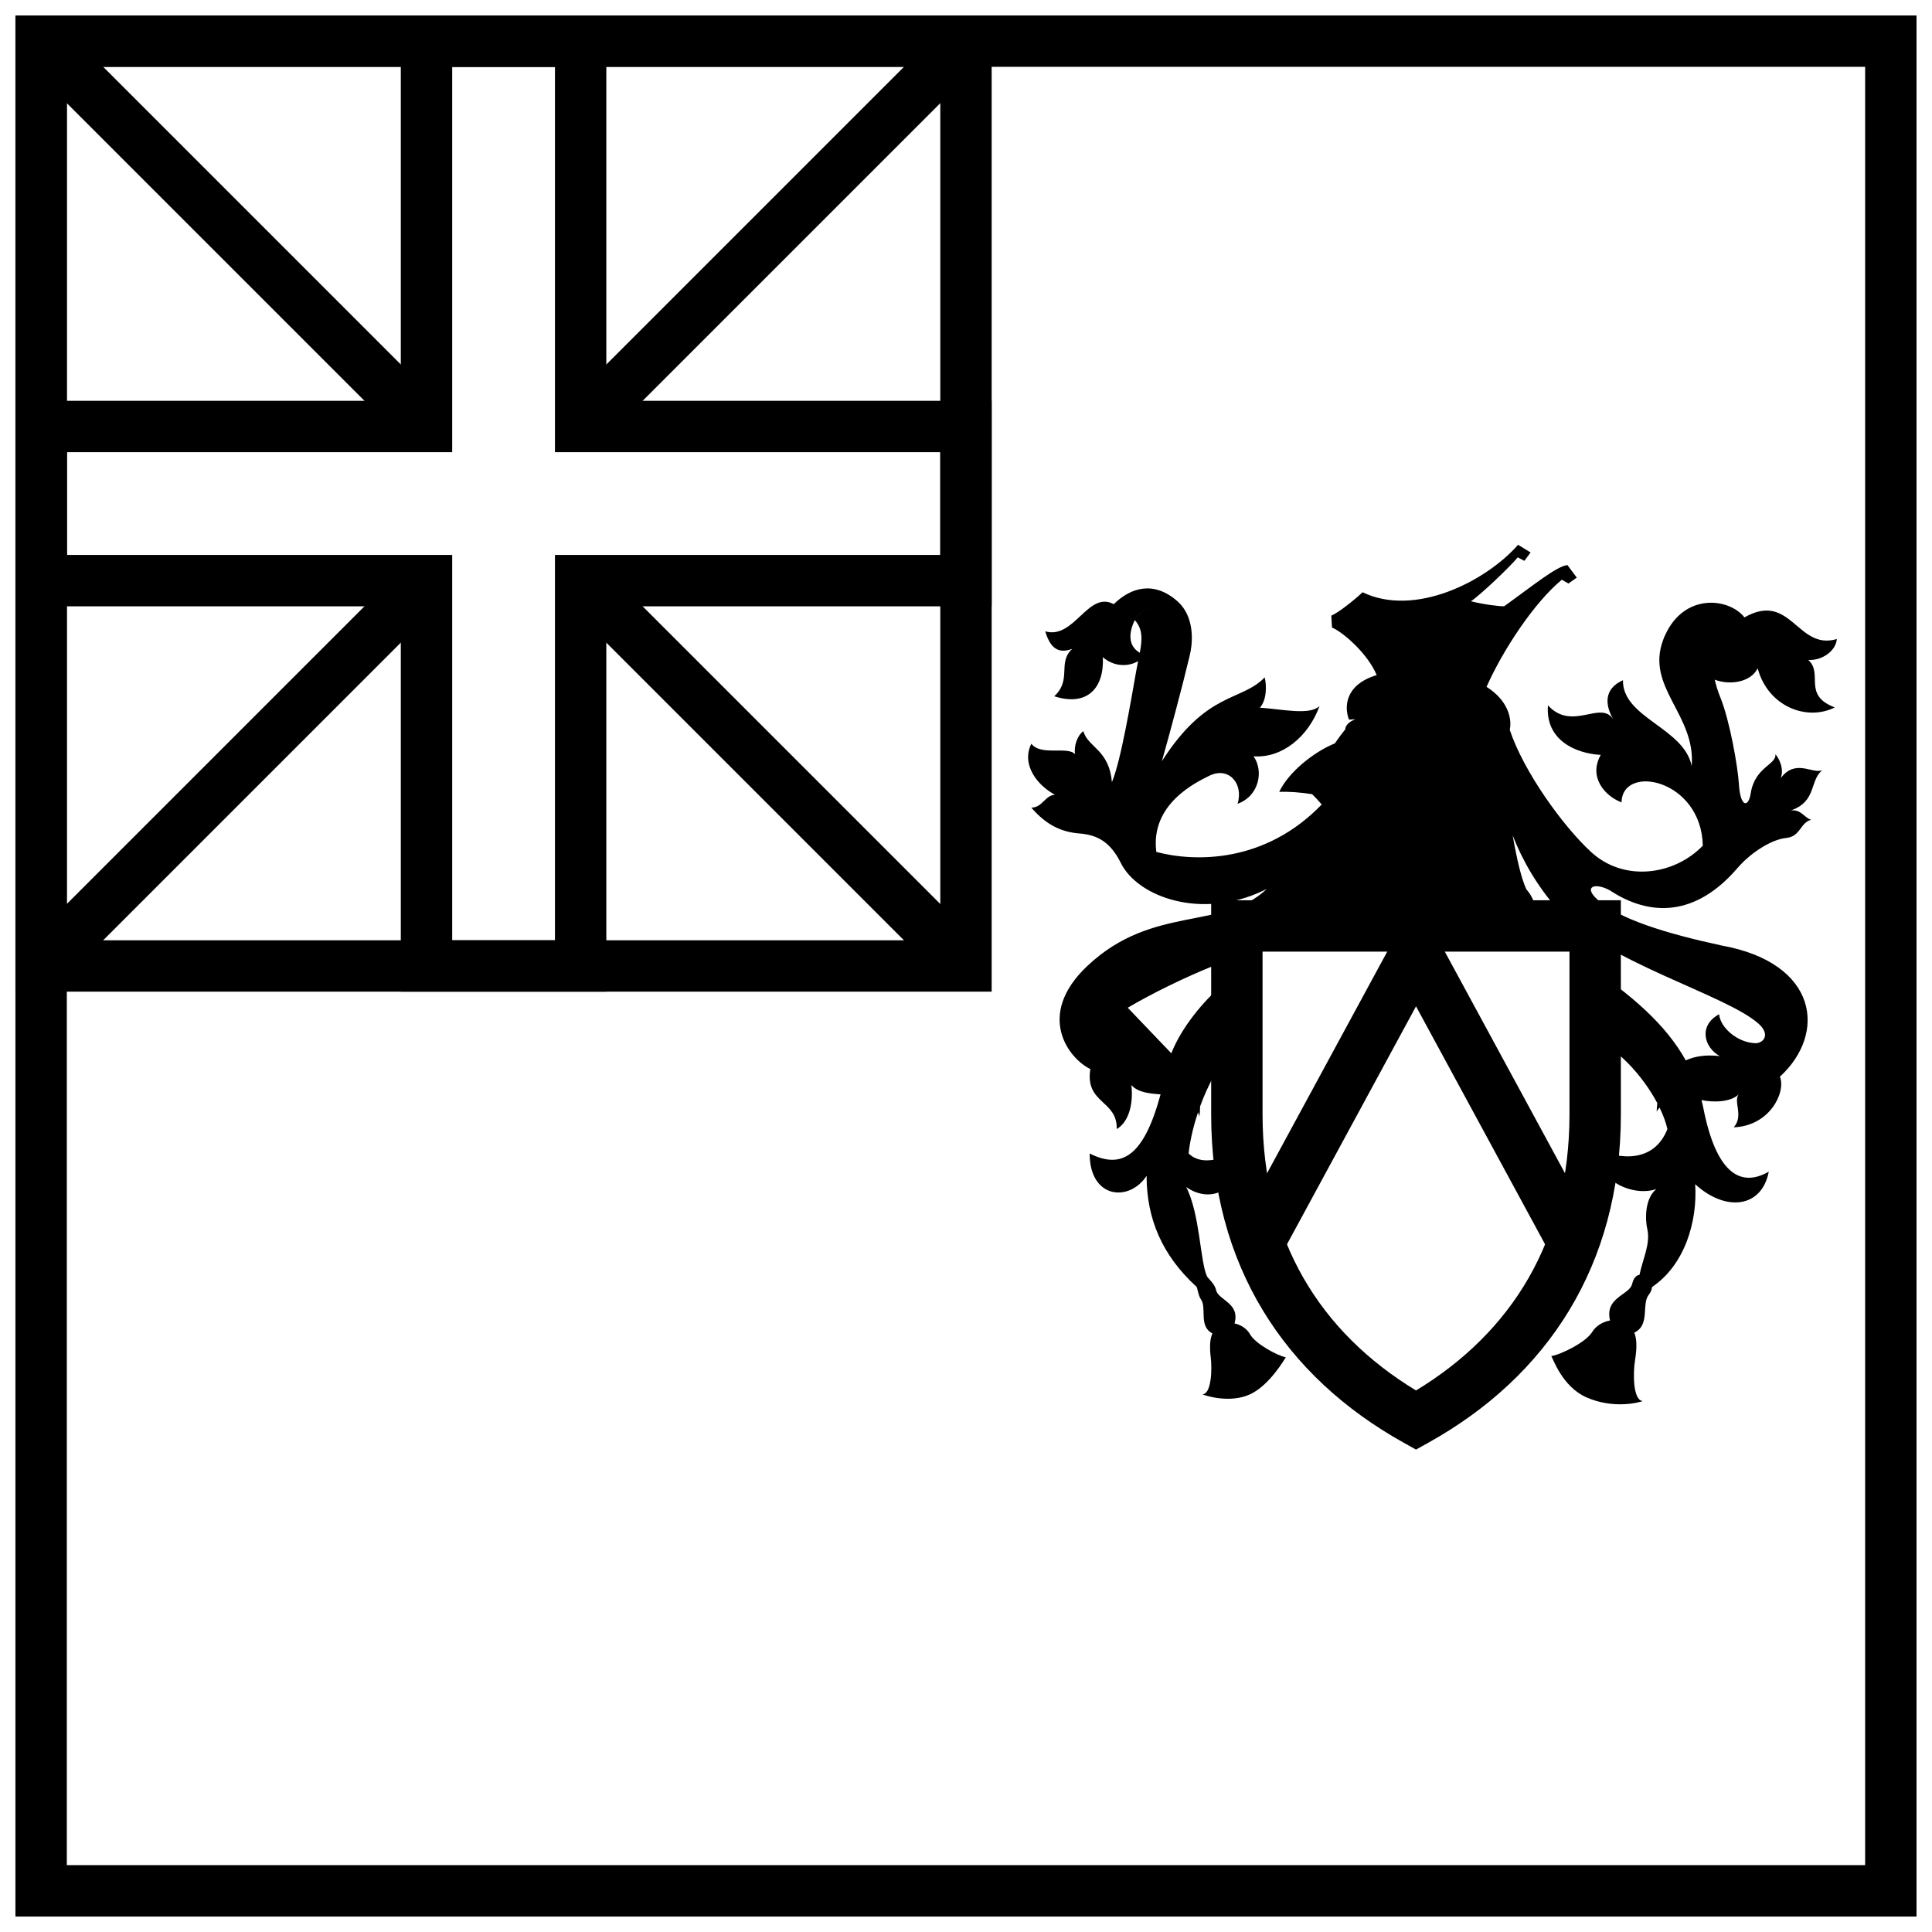 <?xml version="1.0" encoding="UTF-8"?>
<!-- Uploaded to: SVG Repo, www.svgrepo.com, Generator: SVG Repo Mixer Tools -->
<svg width="800px" height="800px" version="1.1" viewBox="144 144 512 512" xmlns="http://www.w3.org/2000/svg">
 <defs>
  <clipPath id="b">
   <path d="m148.09 148.09h258.91v258.91h-258.91z"/>
  </clipPath>
  <clipPath id="a">
   <path d="m148.09 148.09h503.81v503.81h-503.81z"/>
  </clipPath>
 </defs>
 <g clip-path="url(#b)">
  <path d="m148.09 148.09h258.71v258.71h-258.71zm13.617 13.617v231.48h231.48v-231.48z"/>
  <path d="m393.19 263.83h-102.12v-102.12h-27.234v102.12h-102.12v27.234h102.12v102.12h27.234v-102.12h102.12zm-88.508-13.613h102.12v54.465h-102.12v102.12h-54.465v-102.12h-102.12v-54.465h102.12v-102.12h54.465z"/>
 </g>
 <path d="m302.69 261.84-9.625-9.629 102.12-102.12 9.629 9.629z"/>
 <g clip-path="url(#a)">
  <path d="m161.71 161.71v476.57h476.57v-476.57zm490.19-13.617v503.81h-503.81v-503.81z"/>
 </g>
 <path d="m293.06 302.69 9.625-9.625 102.12 102.12-9.629 9.629z"/>
 <path d="m261.84 252.21-9.629 9.629-102.12-102.12 9.629-9.629z"/>
 <path d="m252.21 293.06 9.629 9.625-102.12 102.12-9.629-9.629z"/>
 <path d="m544.1 337.42c3.676 11.043 14.055 25.457 21.535 32.352 8.832 8.137 22.168 6.102 29.625-1.664-0.359-17.609-21.344-21.797-21.531-11.473-4.414-1.664-8.832-6.66-5.519-12.578-6.621-0.371-14.719-3.887-13.984-13.137 6.441 7.031 13.984-1.48 17.301 3.703-2.027-3.516-2.762-7.957 2.574-10.363-0.184 9.992 16.195 12.582 18.219 22.758 1.102-13.691-12.332-20.906-7.547-33.484 0.117-0.398 0.273-0.77 0.461-1.117 5.082-11.379 16.969-10.004 21.07-4.805 12.328-7.027 13.988 8.879 24.473 5.734-0.184 2.961-3.68 5.734-7.543 5.551 4.047 3.699-1.656 9.25 6.992 12.578-7.359 3.703-17.668-0.184-20.426-10.359-1.828 3.684-7.324 4.547-11.371 3.008 0.355 1.57 0.844 3.137 1.434 4.578 2.578 6.289 4.699 18.656 4.969 23.125 0.367 6.106 2.508 6.348 3.129 2.402 1.102-7.027 6.898-7.582 6.535-10.359 1.008 1.113 2.391 3.981 1.379 6.383 3.957-5.269 8.281-1.109 11.039-2.125-3.402 2.68-1.379 8.23-8.281 10.637 2.762-0.277 3.5 1.941 5.34 2.496-2.945 0.742-2.762 4.441-6.625 4.809-3.867 0.371-9.387 3.887-12.883 7.957-11.121 12.945-23.188 12.949-33.859 5.918 1.203 0.672 2.551 1.223 3.981 1.633-1.418-0.418-2.766-0.969-3.981-1.633-3.914-2.141-7.082-1.016-3.312 2.406 5.703 5.18 18.184 9.031 32.938 12.211 12.883 2.773 17.023 9.293 17 15.098-0.023 5.805-4.207 10.891-7.981 10.801-4.805-0.117-9.387-4.164-9.664-7.68-5.519 2.961-4.047 8.789 0.188 11.102-3.656-0.438-6.641 0.023-9.027 1.129-5.434-9.738-14.418-17.227-25.477-24.902 11.316 9.527 17.344 18.086 20.102 25.367-2.758-7.281-8.785-15.84-20.102-25.367l-0.371 18.5c7.324 2.5 14.445 10.43 18.312 17.746-0.098 0.734-0.16 1.48-0.184 2.234 0.215-0.395 0.473-0.754 0.77-1.078 0.98 2.016 1.695 3.961 2.082 5.703 0.871-2.215 1.434-4.824 1.438-7.781-0.004 2.957-0.566 5.566-1.438 7.781-3.496 8.879-12.512 8.324-19.508 4.992 0.922 9.066 10.492 12.949 16.562 10.918-3.129 2.59-2.945 8.137-2.391 10.543 0.906 3.957-1.148 7.816-2.062 12.176-0.816 0.121-1.551 0.777-1.945 2.418-0.719 3.004-7.344 3.504-5.856 9.688-1.887 0.32-3.731 1.398-4.719 3.027-1.648 2.731-8.254 5.984-10.844 6.398 0.422 0.633 2.918 8.102 9.266 10.918 7.277 3.234 14.191 1.344 14.961 0.996-2.668-0.211-2.555-7.672-2.051-10.73 0.602-3.684 0.422-5.93-0.191-7.394 4.293-2.016 1.84-7.555 3.848-10.043 0.477-0.59 0.789-1.32 0.871-2.051 8.688-5.863 12.07-17.422 11.422-27.242 8.094 7.402 17.664 6.289 19.504-3.328-7.731 4.438-13.984 0-17.301-16.652-0.156-0.789-0.332-1.562-0.523-2.324 2.793 0.633 7.891 0.715 10.094-1.742-2.023 1.754 1.289 5.824-1.562 8.969 9.66-0.367 13.895-9.434 12.238-13.41 12.512-11.469 10.121-30.156-15.461-34.777 12.883 2.773 17.023 9.293 17 15.098-0.023 5.805-4.207 10.891-7.981 10.801 2.16-0.047 3.938-2.324 0.828-5.133-8.609-7.781-41.062-16.445-53.262-30.324-5.586-6.352-9.414-13.148-11.93-19.578 1.062 6.148 2.32 11.574 3.633 14.281 2.352 2.637 3.125 6.188 1.844 9.656h-26.043c-8.516-2.199-14.234-4.301-17.156-6.297-1.07 2.156-2.277 4.266-3.582 6.316h-15.117c-4.547 3.723-8.98 6.129-11.895 6.844-11.586 2.832-35.219 14.363-41.562 20.301-0.91-0.203-1.758-0.52-2.406-0.93-0.066-0.043-0.133-0.086-0.195-0.133-3.129-2.219-5.703-9.434-0.184-15.539 17.297-16.281 35.883-9.25 47.477-20.348-0.34 0.18-0.691 0.352-1.051 0.516-16.203 7.644-33.09 1.691-37.594-7.363-2.852-5.734-6.352-7.492-11.043-7.859-4.691-0.371-8.738-2.223-12.695-6.848 2.945 0 3.59-3.234 6.254-3.422-4.598-2.406-9.016-7.953-6.254-13.504 2.574 3.328 9.57 0.555 11.594 2.773-0.367-2.035 0.551-4.992 2.207-6.102 1.105 4.254 6.809 4.809 7.547 13.504 2.391-5.551 5.152-22.199 6.438-29.414 0.168-0.934 0.348-1.816 0.516-2.656-2.84 1.68-6.688 1.332-9.348-1.043 0.371 8.324-4.231 13.133-12.883 10.359 4.785-4.441 0.738-8.883 4.785-12.582-3.863 1.48-5.887-0.367-7.176-4.625 7.731 2.223 11.344-10.898 18.156-7.199 4.547-4.449 10.66-6.277 16.902-0.754 3.227 2.863 4.172 7.426 3.672 11.871-0.094 0.871-0.254 1.707-0.453 2.559-2.023 8.508-5.519 21.457-7.359 27.934 11.961-18.684 20.977-15.723 27.234-22.199 0.551 2.035 0.574 5.984-1.266 8.02 5.941 0.387 13.156 2.098 15.805-0.434-2.945 8.137-9.938 13.875-17.484 13.316 2.762 3.887 1.469 10.547-4.231 12.582 1.652-5.367-2.383-9.996-7.547-7.398-3.312 1.664-15.645 7.398-13.984 20.164 0.828 6.379 5.703 10.125 11.59 11.629-5.887-1.504-10.762-5.25-11.59-11.629 10.324 2.731 28.855 2.953 43.828-12.578-0.891-1.055-1.746-1.977-2.543-2.731-3.004-0.488-6.473-0.734-8.715-0.602 2.391-5.18 9.207-10.633 14.73-12.852 0.891-1.312 1.852-2.578 2.75-3.707 0.094-1.176 1.09-2.07 2.727-2.719-0.566 0.043-1.137 0.086-1.715 0.129-1.297-3.289-1.121-9.258 7.336-11.809-2.293-5.516-8.648-11.223-11.844-12.609l-0.184-3.144c1.84-0.742 6.254-4.254 8.281-6.199 13.801 6.66 32.57-2.773 41.219-12.578l3.316 2.035-1.656 2.219-1.75-0.926c-2.117 2.59-10.02 10.066-12.41 11.637 3.215 0.816 7.613 1.383 8.82 1.316 7.731-5.551 13.801-10.547 16.746-10.918l2.484 3.332-2.207 1.57-1.746-1.016c-7.383 6.102-15.641 18.668-19.957 28.402 5.582 3.5 6.82 8.336 6.148 11.395zm42.25 91.059c-0.266-0.977-0.59-1.977-0.98-3.004 0.391 1.027 0.715 2.027 0.98 3.004zm8.914-60.02c0.012 2.848-0.559 5.203-1.551 7.113 0.973-1.91 1.539-4.266 1.551-7.113zm2.629-47.496c-0.457-4.102 0.145-7.684 2.301-8.48-0.527-0.895-1.266-1.684-2.172-2.281-2.129-1.398-5.074-1.812-7.672-1.254 2.598-0.559 5.543-0.145 7.672 1.254 3.66 2.398 4.566 7.981-0.129 10.762zm-143.48 102.17c2.676-6.797 8.355-13.766 14.273-18.812 1.012-0.863 2.047-1.707 3.098-2.543v18.93c-4.562 4.769-7.711 10.906-9.754 16.52 0.008 0.879-0.051 1.766-0.184 2.652-0.105-0.387-0.227-0.75-0.363-1.086-1.473 4.414-2.246 8.367-2.481 10.895 3.004 2.961 8.066 2.062 13.148-0.926 0.738 11.652-7.91 14.059-13.797 9.805 3.68 7.215 3.68 19.793 5.519 23.68 0.223 0.477 2.07 2.004 2.391 3.606 0.539 2.711 6.449 3.391 4.898 8.871 1.68 0.352 3.293 1.383 4.117 2.875 1.383 2.5 7.176 5.641 9.477 6.106-0.363 0.504-4.301 7.41-9.477 9.805-5.305 2.449-11.859 0.375-12.605 0 2.394-0.094 2.551-6.773 2.211-9.527-0.414-3.316-0.176-5.316 0.426-6.609-3.773-1.949-1.383-6.82-3.098-9.113-0.602-0.812-0.934-3.086-1.102-3.238-9.18-8.352-13.25-18.129-13.25-29.414-4.602 7.027-15.09 6.106-15.09-5.922 8.492 4.269 14.328 0.824 18.793-15.664-3.008-0.23-5.949-0.5-7.75-2.465 0.551 4.254-0.371 9.621-3.867 11.656 0.188-7.769-8.465-6.66-6.992-15.91-5.519-2.59-14.801-14.145-0.734-27.379zm-5.043-118.06c-2.039 0.453-3.805 1.605-4.637 3.281-1.645 3.305-1.82 6.828 1.328 8.629 0.66-3.512 0.82-6.215-1.312-8.633 0.832-1.672 2.59-2.82 4.621-3.277 0.039-0.008 0.082-0.016 0.121-0.027z"/>
 <path d="m559.93 396.19h-81.34v43.141c0 33.449 15.391 57.832 40.668 73.156 25.281-15.324 40.672-39.707 40.672-73.156zm13.617 43.141c0 40.16-19.652 69.535-50.977 86.977l-3.312 1.844-3.309-1.844c-31.324-17.441-50.977-46.816-50.977-86.977v-56.754h108.57z"/>
 <path d="m519.26 410.69-35.691 65.816-11.969-6.492 47.66-87.887 47.664 87.887-11.973 6.492z"/>
</svg>